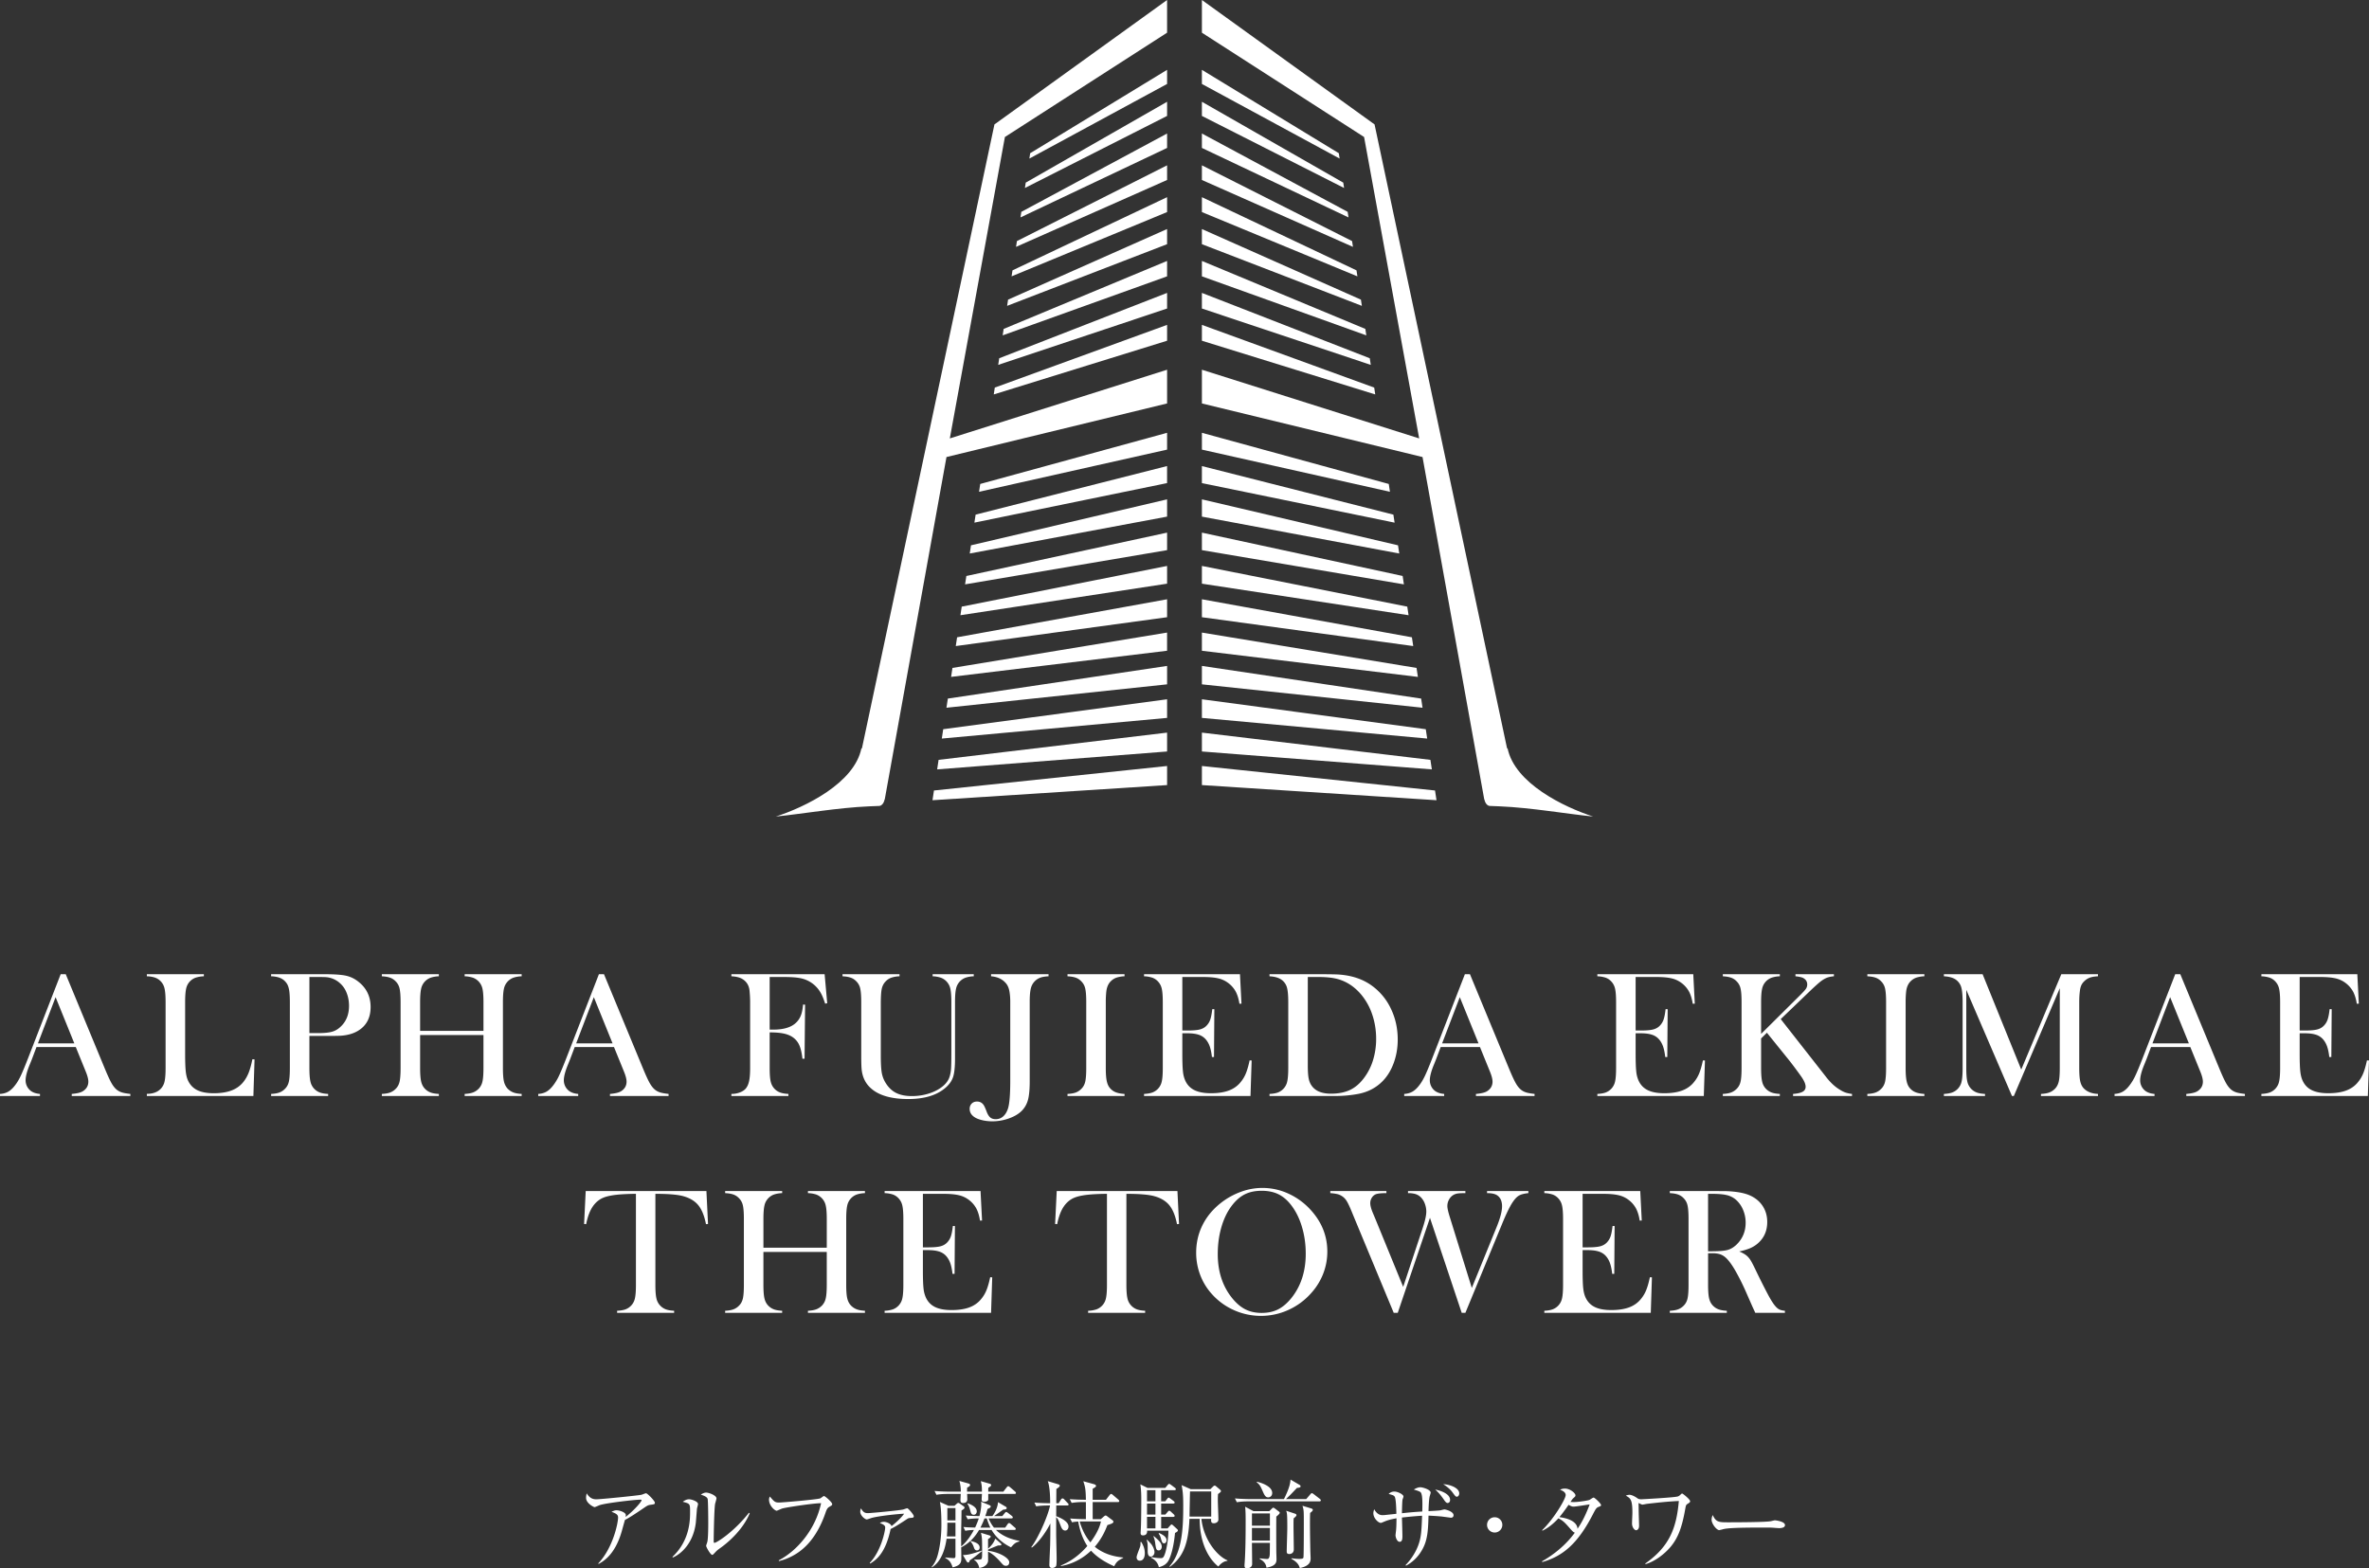 <svg xmlns="http://www.w3.org/2000/svg" width="225.843" height="149.542" viewBox="0 0 225.843 149.542"><rect x="0" y="0" width="225.843" height="149.542" fill="#333333" stroke="none"/><g data-name="レイヤー_1"><g fill="#fff" data-name="_レイヤー_1"><path d="M12.427 104.502H6.84v-.195c.504-.045.856-.13 1.054-.256.352-.22.528-.527.528-.918 0-.232-.08-.545-.238-.936l-.145-.357-.816-2.007H3.479l-.442 1.174-.213.527c-.255.624-.383 1.114-.383 1.472a1.262 1.262 0 00.52 1.028c.22.154.504.245.85.273v.195H0v-.195c.3-.018.564-.091.79-.221.228-.131.449-.34.665-.63.181-.232.358-.532.531-.897.173-.366.401-.915.685-1.646l3.113-8.021h.485l3.7 8.94c.278.674.499 1.157.663 1.445.165.29.343.508.536.656.137.101.292.18.468.233.176.054.44.101.791.14v.196zm-5.342-5.018L5.3 95.078l-1.684 4.406h3.47zM14 104.502v-.204c.572 0 1.015-.162 1.327-.485a1.44 1.44 0 00.361-.693c.065-.28.098-.71.098-1.289v-6.268c0-.601-.036-1.045-.106-1.332a1.406 1.406 0 00-.927-1.025 2.618 2.618 0 00-.753-.118v-.196h5.435v.196a2.865 2.865 0 00-.766.127 1.413 1.413 0 00-.527.323 1.422 1.422 0 00-.391.706c-.068.284-.102.724-.102 1.319v4.907c0 .755.02 1.316.06 1.684.039.37.116.67.229.902.198.409.493.708.884.897.392.19.91.286 1.557.286.675 0 1.244-.09 1.706-.268s.84-.455 1.135-.83c.199-.255.362-.544.49-.867s.244-.749.352-1.276l.204.017-.11 3.487H14zm15.496-5.724v3.053c0 .579.032 1.008.098 1.29a1.418 1.418 0 00.893 1.045c.201.077.466.123.795.14v.196h-5.435v-.195c.329-.018.594-.064.795-.14.201-.077.379-.195.532-.354.181-.181.303-.41.366-.689.062-.278.093-.709.093-1.293v-6.268c0-.488-.021-.863-.064-1.127s-.114-.478-.217-.643c-.147-.226-.334-.395-.561-.506s-.522-.177-.885-.2h-.06v-.195h5.13c.896 0 1.557.045 1.982.136s.814.272 1.165.544c.805.613 1.208 1.43 1.208 2.45 0 1.038-.408 1.797-1.225 2.28-.425.25-.941.4-1.548.45-.193.017-.658.026-1.395.026h-1.667zm0-.272h.833c.562 0 .994-.041 1.298-.123s.574-.235.812-.456c.556-.504.834-1.176.834-2.016 0-.465-.081-.891-.243-1.28a2.364 2.364 0 00-.693-.948 2.246 2.246 0 00-1.234-.51c-.13-.012-.428-.017-.893-.017h-.714v5.35zm10.555-.213h6.04v-2.73c0-.584-.033-1.016-.098-1.293a1.44 1.44 0 00-.902-1.046 2.77 2.77 0 00-.795-.136v-.196h5.435v.196a2.74 2.74 0 00-.787.136 1.425 1.425 0 00-.902 1.05c-.065.28-.097.71-.097 1.289v6.268c0 .579.032 1.007.097 1.285s.186.51.362.697c.159.159.339.277.54.353.201.077.464.123.787.14v.196h-5.435v-.195c.328-.018.594-.064.795-.14s.381-.195.54-.354a1.44 1.44 0 00.362-.689c.065-.278.097-.709.097-1.293v-3.138h-6.039v3.138c0 .579.033 1.008.098 1.29.065.28.186.51.361.692.154.159.33.277.532.353.201.077.466.123.795.14v.196h-5.435v-.195c.329-.018.594-.064.795-.14.202-.077.379-.195.532-.354.181-.181.303-.41.366-.689.062-.278.093-.709.093-1.293v-6.268c0-.584-.031-1.016-.093-1.293a1.377 1.377 0 00-.366-.69c-.153-.163-.332-.283-.536-.356s-.468-.12-.791-.136v-.196h5.435v.196a2.74 2.74 0 00-.786.136 1.426 1.426 0 00-.902 1.05c-.065.28-.098.71-.098 1.289v2.73zm23.688 6.209H58.15v-.195c.504-.045.856-.13 1.054-.256.352-.22.528-.527.528-.918 0-.232-.08-.545-.238-.936l-.145-.357-.817-2.007H54.79l-.443 1.174-.212.527c-.255.624-.383 1.114-.383 1.472a1.262 1.262 0 00.519 1.028c.221.154.505.245.85.273v.195h-3.81v-.195c.3-.018.564-.091.79-.221.228-.131.449-.34.664-.63a4.78 4.78 0 00.532-.897c.173-.366.401-.915.685-1.646l3.113-8.021h.485l3.7 8.94c.278.674.499 1.157.663 1.445.165.29.343.508.536.656.136.101.292.18.468.233.175.054.44.101.79.14v.196zm-5.342-5.018l-1.786-4.406-1.684 4.406h3.47zm14.978-1.046v3.393c0 .579.031 1.006.094 1.28.062.276.18.507.357.694.153.164.333.285.54.361.207.077.472.123.795.14v.196h-5.435v-.195c.272 0 .53-.044.774-.132s.434-.206.57-.353c.158-.176.272-.417.34-.723s.102-.729.102-1.268v-6.268c0-.363-.02-.74-.06-1.132-.056-.498-.3-.87-.731-1.114-.238-.13-.57-.207-.995-.23v-.195h8.888l.247 2.764-.195.043c-.142-.431-.272-.754-.392-.97a2.845 2.845 0 00-2.084-1.48c-.363-.063-.862-.093-1.497-.093h-1.318v5.018h.34c1.004 0 1.732-.224 2.186-.672.199-.193.349-.42.45-.685.103-.263.171-.608.205-1.033l.196.008-.051 5.155h-.204c-.063-.579-.17-1.025-.32-1.34a1.807 1.807 0 00-.684-.761c-.227-.142-.506-.245-.838-.31s-.758-.098-1.28-.098zm12.379-5.546v.196a2.795 2.795 0 00-.791.136 1.35 1.35 0 00-.536.357c-.187.193-.31.43-.37.714s-.089.771-.089 1.463v4.815c0 .782.03 1.348.09 1.697.059.348.18.67.36.965.273.448.609.773 1.009.974.4.201.903.302 1.51.302.589 0 1.152-.09 1.688-.268.536-.179.982-.427 1.34-.744.22-.199.384-.414.489-.647.104-.232.174-.527.208-.884.023-.233.034-.783.034-1.65v-4.755c0-.584-.033-1.016-.098-1.293a1.44 1.44 0 00-.901-1.046 2.743 2.743 0 00-.787-.136v-.196h3.921v.196a2.74 2.74 0 00-.787.136 1.426 1.426 0 00-.901 1.05c-.066.28-.098.71-.098 1.289v5.367c0 .794-.061 1.38-.183 1.756-.122.378-.364.722-.727 1.034-.828.715-2.01 1.072-3.547 1.072-1.605 0-2.788-.337-3.547-1.013-.494-.43-.788-.998-.885-1.701-.034-.25-.051-.7-.051-1.352v-5.163c0-.584-.031-1.016-.094-1.293a1.373 1.373 0 00-.365-.69c-.153-.163-.33-.283-.532-.356s-.466-.12-.795-.136v-.196h5.435zm14.206 0v.196c-.3.016-.542.053-.723.11a1.435 1.435 0 00-.948.987c-.083.289-.124.734-.124 1.335v7.596c0 .771-.057 1.362-.17 1.773-.114.412-.32.764-.621 1.06-.3.289-.706.523-1.216.701s-1.032.268-1.566.268c-.317 0-.626-.034-.927-.102s-.541-.159-.723-.272c-.334-.204-.501-.476-.501-.816 0-.205.065-.372.195-.502.13-.131.3-.196.51-.196.205 0 .378.068.52.204a.997.997 0 01.178.251 6.3 6.3 0 01.23.548c.096.244.21.419.34.524.13.105.3.157.51.157.272 0 .51-.088.71-.264s.357-.43.464-.765c.142-.46.213-1.341.213-2.646v-7.528c0-.357-.026-.68-.077-.97-.062-.368-.198-.657-.408-.866-.329-.346-.777-.542-1.344-.587v-.196h5.478zm7.244 0v.196a2.74 2.74 0 00-.787.136 1.426 1.426 0 00-.54.357c-.221.226-.357.541-.408.944a9.09 9.09 0 00-.051 1.038v6.268c0 .471.022.842.067 1.115s.12.49.222.655c.147.227.337.395.57.506.232.11.541.177.927.2v.195h-5.436v-.195c.33-.018.594-.064.796-.14.201-.077.378-.195.531-.354.182-.181.304-.41.366-.689.062-.278.093-.709.093-1.293v-6.268c0-.584-.03-1.016-.093-1.293a1.376 1.376 0 00-.366-.69c-.153-.163-.331-.283-.535-.356s-.468-.12-.792-.136v-.196h5.436zm11.005 0l.145 2.807-.196.008c-.074-.476-.196-.87-.366-1.182a2.537 2.537 0 00-.74-.825 2.482 2.482 0 00-.944-.421c-.363-.083-.845-.123-1.446-.123h-1.948v5.103h.51c.516 0 .905-.034 1.166-.102.26-.068.473-.19.638-.366.158-.165.276-.358.353-.583.076-.223.14-.554.191-.99l.196.008-.034 4.559h-.196c-.051-.436-.126-.788-.225-1.054s-.237-.494-.413-.68a1.502 1.502 0 00-.663-.401c-.272-.085-.618-.127-1.038-.127h-.485v1.947c0 .777.02 1.343.06 1.697a2.8 2.8 0 00.23.89c.192.408.486.707.88.896.394.19.914.286 1.56.286.68 0 1.251-.087 1.71-.26s.834-.44 1.123-.803c.204-.245.37-.522.498-.834.127-.312.245-.723.353-1.233l.195.008-.11 3.385h-10.148v-.195c.323-.018.585-.063.787-.136a1.428 1.428 0 00.902-1.051c.065-.28.097-.71.097-1.289v-6.268c0-.579-.032-1.009-.097-1.289a1.442 1.442 0 00-.362-.693 1.356 1.356 0 00-.532-.357 2.774 2.774 0 00-.795-.136v-.196h9.144zm2.817 11.415c.33-.018.593-.063.792-.136a1.435 1.435 0 00.897-1.05c.065-.282.098-.711.098-1.29v-6.268c0-.624-.039-1.08-.115-1.37a1.373 1.373 0 00-.447-.714c-.278-.233-.686-.363-1.225-.391v-.196h4.679c1.038 0 1.698.011 1.982.033 1.196.091 2.211.431 3.045 1.021a5.706 5.706 0 011.854 2.208c.443.91.663 1.9.663 2.973 0 .782-.126 1.52-.378 2.215s-.603 1.272-1.05 1.732c-.63.646-1.415 1.057-2.357 1.233-.703.13-1.42.195-2.152.195h-6.286v-.195zm3.65-11.151v8.454c0 .556.03.978.093 1.268.062.29.179.536.349.74.363.442.952.664 1.769.664.698 0 1.294-.116 1.79-.345.497-.23.94-.603 1.332-1.119a5.43 5.43 0 00.88-1.714 6.85 6.85 0 00.302-2.054c0-.805-.122-1.57-.366-2.296a5.855 5.855 0 00-1.046-1.906c-.63-.754-1.38-1.253-2.254-1.497-.476-.13-1.083-.195-1.82-.195h-1.03zm21.617 11.346h-5.588v-.195c.505-.045.856-.13 1.055-.256.351-.22.527-.527.527-.918 0-.232-.08-.545-.238-.936l-.145-.357-.816-2.007h-3.743l-.442 1.174-.213.527c-.255.624-.382 1.114-.382 1.472a1.262 1.262 0 00.518 1.028c.222.154.505.245.851.273v.195h-3.81v-.195c.3-.018.564-.091.79-.221.227-.131.448-.34.664-.63.181-.232.358-.532.532-.897.172-.366.4-.915.684-1.646l3.113-8.021h.485l3.7 8.94c.278.674.5 1.157.664 1.445.164.29.343.508.536.656.136.101.292.18.468.233.175.054.439.101.79.14v.196zm-5.341-5.018l-1.786-4.406-1.685 4.406h3.47zm20.472-6.592l.145 2.807-.196.008c-.074-.476-.195-.87-.366-1.182a2.537 2.537 0 00-.74-.825 2.482 2.482 0 00-.943-.421c-.364-.083-.846-.123-1.447-.123h-1.948v5.103h.51c.517 0 .905-.034 1.166-.102.26-.068.473-.19.638-.366.159-.165.276-.358.353-.583.077-.223.14-.554.191-.99l.196.008-.034 4.559h-.196c-.05-.436-.126-.788-.225-1.054s-.237-.494-.412-.68a1.502 1.502 0 00-.664-.401c-.272-.085-.618-.127-1.038-.127h-.485v1.947c0 .777.02 1.343.06 1.697a2.8 2.8 0 00.23.89c.192.408.486.707.88.896.394.19.914.286 1.56.286.681 0 1.251-.087 1.71-.26s.834-.44 1.123-.803c.204-.245.37-.522.498-.834.127-.312.245-.723.353-1.233l.195.008-.11 3.385H152.28v-.195c.324-.018.586-.063.787-.136a1.428 1.428 0 00.902-1.051c.065-.28.097-.71.097-1.289v-6.268c0-.579-.032-1.009-.097-1.289a1.442 1.442 0 00-.362-.693 1.356 1.356 0 00-.531-.357 2.774 2.774 0 00-.796-.136v-.196h9.144zm6.466 5.69l3.599-3.572c.357-.352.58-.591.668-.72a.724.724 0 00.131-.42c0-.278-.136-.488-.408-.63-.142-.067-.38-.119-.714-.152v-.196h3.666v.196c-.25.022-.458.063-.625.123s-.35.16-.55.302c-.22.159-.6.496-1.139 1.012l-2.756 2.645 3.921 5.002.485.62c.358.443.729.79 1.115 1.039.232.152.436.262.612.327s.397.115.663.149v.195h-5.622v-.195c.425-.034.732-.105.919-.213a.519.519 0 00.28-.476c0-.227-.116-.516-.348-.868-.114-.17-.327-.465-.638-.884-.312-.42-.576-.76-.791-1.021l-1.914-2.373-.553.544v2.815c0 .579.032 1.008.098 1.29a1.418 1.418 0 00.893 1.045c.201.077.466.123.795.14v.196h-5.435v-.195c.328-.018.594-.064.795-.14.201-.077.379-.195.532-.354.181-.181.303-.41.366-.689.062-.278.093-.709.093-1.293v-6.268c0-.584-.031-1.016-.093-1.293a1.377 1.377 0 00-.366-.69c-.153-.163-.332-.283-.536-.356s-.468-.12-.791-.136v-.196h5.435v.196a2.74 2.74 0 00-.786.136 1.426 1.426 0 00-.902 1.05c-.066.28-.098.71-.098 1.289v3.02zm15.565-5.69v.196a2.74 2.74 0 00-.787.136 1.426 1.426 0 00-.54.357c-.221.226-.357.541-.408.944a9.09 9.09 0 00-.051 1.038v6.268c0 .471.022.842.067 1.115s.12.49.222.655c.147.227.337.395.57.506.232.11.541.177.927.2v.195h-5.436v-.195c.33-.018.594-.064.796-.14.201-.077.378-.195.531-.354.182-.181.304-.41.366-.689.062-.278.094-.709.094-1.293v-6.268c0-.584-.032-1.016-.094-1.293a1.377 1.377 0 00-.366-.69c-.153-.163-.331-.283-.535-.356s-.468-.12-.792-.136v-.196h5.436zm16.551.196c-.323.016-.583.06-.778.131a1.472 1.472 0 00-.54.353 1.2 1.2 0 00-.281.396 1.876 1.876 0 00-.128.549c-.04.294-.06.643-.06 1.046v6.268c0 .584.035 1.018.103 1.302s.19.51.365.68c.312.301.752.466 1.32.494v.195h-5.436v-.195c.328-.018.594-.064.795-.14s.381-.195.54-.354c.176-.181.296-.412.362-.693.065-.28.097-.71.097-1.289v-7.604l-4.38 10.275h-.179l-4.355-10.122v7.451c0 .584.032 1.015.098 1.293a1.438 1.438 0 00.902 1.047c.2.073.463.118.786.136v.195h-3.921v-.195c.323-.018.585-.063.787-.136a1.428 1.428 0 00.902-1.05c.065-.282.097-.711.097-1.29v-6.268c0-.261-.008-.508-.025-.74-.029-.42-.094-.726-.196-.919a1.362 1.362 0 00-.583-.591c-.246-.128-.574-.203-.982-.225v-.196h3.692l3.683 9.092 3.819-9.092h3.496v.196zm14.006 11.414h-5.588v-.195c.504-.045.856-.13 1.054-.256.352-.22.528-.527.528-.918 0-.232-.08-.545-.238-.936l-.145-.357-.816-2.007h-3.743l-.442 1.174-.213.527c-.255.624-.383 1.114-.383 1.472a1.262 1.262 0 00.52 1.028c.22.154.504.245.85.273v.195h-3.811v-.195c.3-.018.564-.091.79-.221.228-.131.449-.34.664-.63a4.78 4.78 0 00.532-.897c.173-.366.401-.915.685-1.646l3.113-8.021h.485l3.7 8.94c.278.674.499 1.157.663 1.445.165.29.343.508.536.656.137.101.292.18.468.233.176.054.44.101.791.14v.196zm-5.342-5.018l-1.786-4.406-1.684 4.406h3.47zm16.058-6.592l.145 2.807-.195.008c-.074-.476-.196-.87-.366-1.182a2.537 2.537 0 00-.74-.825 2.482 2.482 0 00-.944-.421c-.363-.083-.845-.123-1.446-.123h-1.948v5.103h.51c.516 0 .905-.034 1.166-.102.26-.068.473-.19.637-.366.16-.165.277-.358.354-.583.076-.223.14-.554.19-.99l.196.008-.034 4.559h-.195c-.051-.436-.126-.788-.226-1.054s-.237-.494-.412-.68a1.502 1.502 0 00-.664-.401c-.272-.085-.618-.127-1.037-.127h-.485v1.947c0 .777.02 1.343.06 1.697.039.355.116.651.229.89.192.408.486.707.88.896.394.19.915.286 1.561.286.68 0 1.25-.087 1.71-.26s.834-.44 1.123-.803c.204-.245.37-.522.497-.834.128-.312.245-.723.353-1.233l.196.008-.11 3.385h-10.148v-.195c.323-.018.585-.063.786-.136a1.428 1.428 0 00.902-1.051c.065-.28.098-.71.098-1.289v-6.268c0-.579-.033-1.009-.098-1.289a1.442 1.442 0 00-.362-.693 1.356 1.356 0 00-.53-.357 2.774 2.774 0 00-.796-.136v-.196h9.143zM60.625 113.831c-.357 0-.74.012-1.148.034-.873.046-1.524.157-1.952.332-.428.175-.781.48-1.06.91-.254.397-.45.936-.586 1.616l-.196-.017.154-3.138h11.508l.153 3.138-.195.017c-.154-.788-.393-1.385-.72-1.79-.325-.405-.8-.696-1.424-.872-.527-.153-1.42-.23-2.68-.23v8.676c0 .578.033 1.008.098 1.289a1.438 1.438 0 00.902 1.05c.201.074.464.12.787.136v.196h-5.435v-.196c.328-.017.594-.062.795-.135a1.426 1.426 0 00.901-1.047c.066-.278.098-.709.098-1.293v-8.676zm12.153 5.139h6.04v-2.731c0-.584-.033-1.016-.099-1.293a1.44 1.44 0 00-.901-1.047 2.77 2.77 0 00-.795-.135v-.196h5.435v.196a2.74 2.74 0 00-.787.135 1.425 1.425 0 00-.902 1.051c-.065.28-.097.71-.097 1.289v6.268c0 .578.032 1.007.097 1.285s.186.51.362.697c.159.159.339.277.54.353.201.077.464.123.787.14v.196h-5.435v-.196c.328-.017.594-.063.795-.14s.381-.194.54-.353a1.44 1.44 0 00.361-.689c.066-.278.098-.709.098-1.293v-3.138h-6.039v3.138c0 .578.033 1.008.098 1.289.065.28.185.512.361.693.154.159.33.277.532.353.201.077.466.123.795.14v.196H69.13v-.196c.329-.017.594-.063.795-.14a1.43 1.43 0 00.532-.353c.181-.181.303-.41.366-.689.062-.278.093-.709.093-1.293v-6.268c0-.584-.031-1.016-.093-1.293a1.376 1.376 0 00-.366-.69c-.153-.164-.332-.283-.536-.357s-.468-.119-.791-.135v-.196h5.435v.196a2.74 2.74 0 00-.786.135 1.426 1.426 0 00-.902 1.051c-.065.28-.098.71-.098 1.289v2.73zm20.699-5.402l.145 2.807-.196.008c-.074-.477-.195-.87-.366-1.182a2.537 2.537 0 00-.74-.826 2.482 2.482 0 00-.944-.42c-.363-.083-.845-.124-1.446-.124h-1.948v5.104h.51c.517 0 .905-.035 1.166-.102.26-.068.473-.19.638-.366.159-.165.276-.358.353-.583.077-.224.14-.554.191-.99l.196.008-.034 4.559h-.196c-.05-.436-.126-.788-.225-1.055s-.237-.493-.413-.68a1.502 1.502 0 00-.663-.4c-.272-.085-.618-.127-1.038-.127h-.485v1.947c0 .777.02 1.343.06 1.697a2.8 2.8 0 00.23.89c.192.407.486.707.88.896.394.19.914.285 1.56.285.681 0 1.251-.086 1.71-.259s.834-.441 1.123-.803c.204-.245.37-.522.498-.835.127-.311.245-.722.353-1.232l.195.008-.11 3.385H84.333v-.196a2.78 2.78 0 00.787-.135 1.428 1.428 0 00.902-1.051c.065-.281.097-.71.097-1.289v-6.268c0-.58-.032-1.009-.097-1.289a1.442 1.442 0 00-.362-.693 1.356 1.356 0 00-.531-.358 2.774 2.774 0 00-.796-.135v-.196h9.144zm12.052.263c-.358 0-.74.012-1.149.034-.873.046-1.524.157-1.952.332-.428.175-.781.48-1.059.91-.255.397-.45.936-.587 1.616l-.196-.017.154-3.138h11.508l.153 3.138-.195.017c-.153-.788-.393-1.385-.72-1.79-.325-.405-.8-.696-1.424-.872-.527-.153-1.42-.23-2.68-.23v8.676c0 .578.034 1.008.099 1.289a1.438 1.438 0 00.901 1.05c.202.074.464.12.787.136v.196h-5.435v-.196a2.81 2.81 0 00.795-.135 1.426 1.426 0 00.902-1.047c.065-.278.098-.709.098-1.293v-8.676zm8.504 5.619c0-.954.204-1.838.613-2.652.408-.814 1.003-1.525 1.786-2.132a6.911 6.911 0 011.888-1.035 5.904 5.904 0 014.576.213 6.5 6.5 0 012.144 1.622c.998 1.135 1.497 2.426 1.497 3.873 0 .727-.13 1.427-.391 2.102a5.97 5.97 0 01-1.14 1.847 6.413 6.413 0 01-2.173 1.61 6.28 6.28 0 01-2.625.57 6.248 6.248 0 01-2.585-.554 6.167 6.167 0 01-2.127-1.566c-.47-.528-.832-1.127-1.084-1.8s-.379-1.372-.379-2.099zm2.059.127c0 1.646.447 3.034 1.343 4.162.403.506.83.873 1.28 1.103.452.23.972.345 1.562.345.595 0 1.118-.114 1.569-.34.45-.228.88-.597 1.289-1.108.896-1.134 1.344-2.533 1.344-4.196 0-.913-.124-1.778-.37-2.592-.247-.814-.595-1.505-1.042-2.072-.363-.466-.768-.805-1.213-1.018-.445-.213-.97-.32-1.577-.32-.602 0-1.122.106-1.561.316-.44.21-.847.55-1.22 1.022-.449.561-.795 1.251-1.039 2.068s-.365 1.694-.365 2.63zm10.728-6.009h5.35v.196c-.498 0-.839.036-1.02.11a.843.843 0 00-.374.331.955.955 0 00-.145.52c0 .237.09.567.272.986l.221.528 2.646 6.464 1.846-5.572c.238-.714.357-1.247.357-1.598 0-.261-.047-.515-.14-.762a1.675 1.675 0 00-.37-.6 1.278 1.278 0 00-.507-.315 2.38 2.38 0 00-.727-.092v-.196h5.47v.196c-.335 0-.577.01-.728.033-.15.023-.29.07-.42.144-.171.103-.309.25-.413.439-.105.19-.158.396-.158.616 0 .205.08.56.238 1.064l2.093 6.745 2.34-5.741c.362-.88.544-1.56.544-2.042 0-.504-.168-.862-.502-1.072-.205-.124-.514-.186-.928-.186v-.196h3.939v.196c-.38.039-.668.111-.864.216-.195.105-.39.297-.582.574-.284.397-.638 1.114-1.063 2.152l-3.496 8.472h-.35l-3.027-9.059-3.071 9.06h-.383l-3.802-9.153-.255-.621c-.176-.42-.323-.723-.442-.91a1.411 1.411 0 00-.434-.443 1.416 1.416 0 00-.443-.196 4.318 4.318 0 00-.671-.092v-.196zm29.549 0l.144 2.807-.195.008c-.074-.477-.196-.87-.366-1.182a2.537 2.537 0 00-.74-.826 2.482 2.482 0 00-.944-.42c-.363-.083-.845-.124-1.446-.124h-1.948v5.104h.51c.516 0 .905-.035 1.166-.102.26-.068.473-.19.638-.366.158-.165.276-.358.353-.583.076-.224.14-.554.19-.99l.196.008-.034 4.559h-.195c-.051-.436-.126-.788-.226-1.055s-.236-.493-.412-.68a1.502 1.502 0 00-.664-.4c-.272-.085-.618-.127-1.037-.127h-.485v1.947c0 .777.02 1.343.06 1.697.039.355.116.651.23.89.192.407.485.707.88.896.393.19.914.285 1.56.285.68 0 1.25-.086 1.71-.259s.834-.441 1.123-.803c.204-.245.37-.522.497-.835.128-.311.246-.722.353-1.232l.196.008-.11 3.385h-10.148v-.196c.323-.017.585-.062.787-.135a1.428 1.428 0 00.901-1.051c.065-.281.098-.71.098-1.289v-6.268c0-.58-.033-1.009-.098-1.289a1.442 1.442 0 00-.361-.693 1.356 1.356 0 00-.532-.358 2.774 2.774 0 00-.795-.135v-.196h9.144zm6.467 5.928v3.011c0 .578.032 1.008.098 1.289.065.28.185.512.361.693.153.159.33.277.532.353.201.077.466.123.795.14v.196h-5.435v-.196c.328-.017.594-.063.795-.14.201-.076.379-.194.532-.353.181-.181.303-.41.365-.689.063-.278.094-.709.094-1.293v-6.268c0-.584-.031-1.016-.094-1.293a1.377 1.377 0 00-.365-.69c-.153-.164-.332-.283-.536-.357s-.468-.119-.791-.135v-.196h4.1c.686 0 1.137.003 1.352.008.879.04 1.568.159 2.067.358.561.226.997.565 1.306 1.016.308.45.463.974.463 1.569 0 .885-.334 1.594-1.004 2.126a2.85 2.85 0 01-.676.392 5.998 5.998 0 01-.99.289c.34.142.592.29.756.442.13.12.25.268.357.447.108.179.27.495.485.948a67.967 67.967 0 001.144 2.275c.258.48.475.827.651 1.043.142.175.28.298.413.366s.316.113.549.135v.196h-2.824l-.273-.595-.595-1.353a21.727 21.727 0 00-1.08-2.152c-.363-.618-.695-1.04-.996-1.267a1.47 1.47 0 00-.493-.242 2.46 2.46 0 00-.647-.073h-.416zm0-.187h.323c.703 0 1.206-.04 1.51-.119s.588-.244.855-.493c.595-.567.893-1.27.893-2.11a3.11 3.11 0 00-.26-1.263 2.609 2.609 0 00-.718-.974 2.077 2.077 0 00-.851-.404c-.33-.077-.797-.115-1.403-.115h-.35v5.478zM61.993 143.484c-.237.037-.319.101-.657.329-.573.391-1.311.892-1.757 1.11-.055.174-.274.975-.319 1.13-.638 2.196-1.74 2.815-2.195 3.07l-.027-.055c1.402-1.484 1.885-3.843 1.885-4.372 0-.264-.155-.374-.629-.547.228-.1.319-.145.465-.145.337 0 .902.209.902.455 0 .055-.01.137-.019.183.911-.72 1.521-1.476 1.521-1.595 0-.027-.008-.055-.126-.055-.474 0-3.226.31-3.863.52-.082.027-.42.191-.492.191-.09 0-.81-.373-.81-.874a1.4 1.4 0 01.063-.437c.337.564.728.564.938.564.4 0 3.853-.346 4.263-.428.073-.01.383-.146.446-.146.147 0 .848.738.848.893 0 .155-.036.155-.437.21zm4.452.365c-.019.21-.091 1.148-.11 1.34-.236 1.957-1.412 2.996-2.186 3.315l-.045-.055c1.684-1.585 1.684-3.553 1.684-4.318 0-.756-.008-.756-.7-.938.145-.1.346-.237.6-.237.237 0 .857.2.857.456 0 .072-.091.373-.1.437zm2.214 3.762c-.31.22-.337.255-.575.51-.045.046-.127.137-.181.137-.174 0-.583-.747-.583-.865 0-.064.11-.337.118-.402.082-.382.082-1.566.082-1.812 0-.337-.01-2.023-.055-2.241-.036-.164-.219-.283-.656-.428.118-.073.3-.192.51-.192.273 0 .984.274.984.547 0 .082-.11.447-.128.52-.09.464-.136 3.014-.136 3.57 0 .036 0 .155.064.155.219 0 1.867-1.047 3.298-2.87l.072.055c-.62 1.494-1.93 2.687-2.814 3.316zm10.374-3.917c-.164.1-.238.264-.347.583-.528 1.522-1.375 2.97-2.732 3.844-.766.492-1.413.656-1.695.729l-.018-.073c1.658-.856 3.48-2.842 4.036-5.447-.62-.01-3.243.373-3.717.51-.082.027-.492.21-.51.21-.174 0-.738-.465-.738-1.067 0-.118.045-.218.082-.29.41.482.482.573.884.573.255 0 3.652-.283 3.926-.4.063-.028.29-.22.345-.22.11 0 .784.592.784.766 0 .109-.01.109-.3.282zm7.696 1.047c-.146.019-.164.037-.383.183-.655.428-1.038.674-1.44.865-.49 2.332-1.374 2.942-1.949 3.298l-.044-.064c1.101-1.138 1.475-3.088 1.475-3.352 0-.146-.018-.265-.51-.455a.733.733 0 01.392-.11c.245 0 .674.182.719.41.174-.137.847-.674 1.203-1.184-.566.018-2.323.2-3.06.392-.083.017-.43.154-.503.154-.145 0-.619-.346-.619-.737 0-.164.036-.238.073-.32.21.402.41.456.647.456.3 0 2.988-.255 3.37-.346.064-.018.338-.118.393-.118.09 0 .619.601.619.755 0 .137-.046.146-.383.173zm9.651 2.797c-.29-.145-1.238-.619-1.848-1.658h-1.194c-.637 1.102-1.43 1.521-1.704 1.658 0 .183.019.975.01 1.139-.01.483-.32.637-.82.774-.164-.446-.265-.656-.711-.901l.01-.046c.136.018.737.063.774.063.082 0 .191 0 .191-.2v-1.648h-.847c-.128.937-.501 2.204-1.412 2.732l-.019-.036c.32-.355.53-.838.665-1.458.12-.537.273-1.402.273-2.56 0-.61-.017-1.603-.145-2.186l.82.364h.573l.21-.19c.064-.055.1-.082.146-.082.055 0 .09.017.164.072l.337.237c.073.045.1.1.1.155 0 .064-.091.136-.291.264.01.346-.037 2.05-.037 2.332 0 .173.01.929.01 1.093.327-.273.782-.765 1.211-1.576-.5.018-.683.055-.82.082l-.182-.364c.219.018.528.046 1.12.054.164-.364.255-.583.347-.874-.073 0-.602 0-1.057.082l-.182-.355c.52.036.756.046 1.302.055.119-.456.173-.857.173-1.103 0-.1 0-.173-.018-.273l.784.328c.09.036.137.063.137.136 0 .119-.202.192-.301.228-.055.174-.092.337-.219.684h.674c.32-.41.528-.948.538-1.33l.756.446a.125.125 0 01.072.118c0 .1-.072.128-.346.155-.128.1-.738.52-.856.61h.783l.229-.282c.063-.073.1-.109.145-.109.045 0 .1.036.173.09l.364.283c.055.046.091.1.091.146 0 .073-.082.091-.137.091H94.24c.21.483.41.747.52.884h1.065l.227-.328c.055-.082.1-.11.147-.11.045 0 .1.028.154.083l.392.337c.054.045.091.09.091.145 0 .064-.082.09-.136.09h-1.75c.775.758 1.84.967 2.223 1.04v.063c-.355.082-.483.2-.793.556zm.337-5.092h-2.505v.529c0 .145-.209.218-.382.218-.083 0-.247-.01-.247-.21 0-.082.028-.455.028-.537H92.2c0 .082.017.464.017.51 0 .219-.127.356-.41.356-.245 0-.245-.2-.245-.274 0-.063.018-.346.027-.592H90.35c-.09 0-.656 0-1.075.082l-.182-.364c.61.055 1.248.064 1.403.064h1.102c0-.501-.09-.866-.137-1.021l.874.246c.082.027.147.064.147.137 0 .082-.055.137-.282.255-.01.264-.01.292-.01.383h1.42c0-.484-.027-.665-.109-1.002l.848.246c.082.027.137.063.137.118 0 .09-.082.164-.265.264-.009.064-.009.292-.009.374h1.44l.31-.402c.063-.082.109-.118.155-.118.045 0 .109.046.191.11l.455.391c.046.037.09.092.09.146 0 .073-.071.091-.136.091zm-5.629 2.742h-.774c0 .109.009.71-.046 1.312h.82v-1.312zm0-1.394h-.774v1.176h.774v-1.176zm1.357 4.992c-.028.146-.073.2-.146.2-.054 0-.11-.045-.154-.118l-.347-.592c.429-.018.72-.054 1.804-.428l.009.046c-.529.437-.81.646-1.166.892zm.383-4.354c-.228 0-.274-.182-.329-.4-.063-.238-.127-.438-.272-.647l.027-.046c.373.137.866.364.866.783 0 .055-.046.31-.292.31zm.3 3.398c-.182 0-.237-.146-.3-.328a1.413 1.413 0 00-.31-.528l.009-.046c.32.082.866.218.866.629 0 .1-.046.273-.265.273zm2.779 1.467c-.21 0-.246-.046-.583-.429-.474-.528-.838-.783-1.13-.92 0 .529.01.857 0 .92-.028.192-.21.547-.838.638-.1-.501-.346-.665-.483-.766l.01-.036c.072 0 .418.01.483 0 .263-.017.263-.045.263-.774 0-1.157 0-1.284-.11-1.777l.775.238c.11.036.156.072.156.118 0 .082-.128.164-.256.246v.92c.338-.328.528-.547.692-.966l.492.429c.064.054.091.1.091.145s-.055.073-.164.073h-.145a21.79 21.79 0 00-.956.392l-.01-.01v.128c1.12.137 2.022.711 2.022 1.093 0 .027 0 .338-.31.338zm-1.831-4.519h-.22c-.172.464-.363.83-.39.884h.947a5.6 5.6 0 01-.337-.884zm7.651-1.23h-1.03l-.008 1.02c.3.11 1.175.465 1.175.985 0 .154-.082.382-.32.382-.227 0-.337-.21-.436-.474-.183-.482-.229-.6-.42-.802v1.595c0 .373.046 2.022.046 2.36 0 .154 0 .618-.055.71-.063.109-.227.182-.373.182-.255 0-.265-.2-.265-.282 0-.301.065-1.64.074-1.905.018-.901.018-1.047.018-2.058-.465.938-1.22 1.904-1.767 2.304l-.046-.054c.601-.775 1.557-2.852 1.786-3.963h-.246c-.082 0-.648 0-1.075.082l-.173-.364c.555.054 1.147.064 1.503.064 0-.338 0-1.513-.228-2.104l.965.29c.082.028.183.055.183.147 0 .1-.21.236-.329.31 0 .2-.008.901-.008 1.357h.227l.219-.347c.036-.063.09-.109.145-.109s.11.027.165.09l.328.348c.054.054.09.09.09.136 0 .091-.082.1-.145.1zm4.491 5.794c-.437-.192-1.467-.674-2.205-1.485-1.166 1.102-2.322 1.367-2.869 1.466l-.009-.053c.519-.22 1.493-.665 2.524-1.859-.32-.473-.684-1.258-.867-2.332-.337.018-.455.045-.591.072l-.183-.364c.547.046 1.111.064 1.504.064v-1.63h-.283a6.41 6.41 0 00-1.075.082l-.182-.356a21.15 21.15 0 001.54.055c-.019-1.057-.073-1.23-.246-1.768l1.02.283c.081.027.19.064.19.164 0 .073-.027.1-.318.273v1.048h1.266l.347-.446c.063-.074.1-.11.145-.11.046 0 .082.028.164.091l.52.446c.054.046.09.091.09.146 0 .082-.073.092-.136.092h-2.396v1.63h.775l.29-.255c.093-.073.12-.091.165-.091.046 0 .073.009.145.063l.511.383c.072.055.09.11.09.155 0 .136-.281.218-.573.31-.146.373-.464 1.211-1.202 2.067 1.02.838 2.213.975 2.706 1.02v.037c-.484.265-.62.337-.857.802zm-3.289-4.273c.292 1.048.775 1.704 1.02 1.995.775-1.038.94-1.703 1.011-1.995h-2.03zm5.728 3.744c-.192 0-.301-.136-.301-.336 0-.173.31-.893.347-1.048.036-.155.027-.283.017-.392l.082-.009c.155.255.337.6.337 1.084 0 .246-.072.701-.482.701zm3.361-2.65c-.128 1.421-.41 2.186-.556 2.514-.21.456-.537.637-.983.756-.12-.565-.556-.81-.747-.902l.017-.063c.511.1.857.1.884.1.183 0 .255-.018.356-.237.263-.593.4-1.776.4-2.378h-2.031c.01.146-.009.446-.392.446-.182 0-.227-.09-.227-.246 0-.054.018-.273.018-.318.036-.574.045-2.16.045-2.788 0-.318 0-.975-.09-1.512l.682.337h1.695l.218-.264c.064-.073.11-.119.155-.119.055 0 .1.046.183.1l.354.265c.065.045.101.109.101.146 0 .063-.082.09-.145.09h-1.258v1.057h.392l.173-.218c.072-.091.1-.127.146-.127s.1.045.182.1l.291.218c.046.036.1.082.1.146 0 .082-.081.1-.146.1h-1.138v1.048h.401l.219-.256c.063-.072.1-.108.145-.108.055 0 .091.026.164.09l.274.256a.216.216 0 01.082.145c0 .055-.055.092-.137.092h-1.148v1.101h.61l.237-.263c.055-.065.1-.11.146-.11.046 0 .1.036.182.119l.356.328c.036.036.063.072.063.118 0 .11-.21.21-.273.237zm-2.305 2.259c-.3 0-.3-.383-.3-.574 0-.565 0-.756-.1-1.002l.055-.028c.063.074.391.402.436.484.219.337.255.573.255.7 0 .265-.2.42-.346.42zm.438-6.331h-.802v1.056h.802v-1.056zm0 1.275h-.802v1.048h.802v-1.048zm0 1.267h-.802v1.101h.802v-1.101zm.318 3.197c-.236 0-.264-.155-.337-.675a2.511 2.511 0 00-.173-.665l.037-.027c.483.42.755.665.755 1.02 0 .156-.09.347-.282.347zm.51-.675c-.182 0-.218-.145-.318-.51a1.155 1.155 0 00-.21-.418l.055-.055c.428.2.701.391.701.692 0 .146-.082.291-.227.291zm6.031 1.677c-.437.027-.756.41-.865.537-1.02-.829-1.776-2.395-1.776-4.546h-.975c-.092 2.241-.538 3.617-1.868 4.573l-.045-.036c1.275-1.384 1.32-3.926 1.32-5.82 0-1.13-.063-1.43-.154-1.932l.865.382h1.876l.265-.255c.054-.054.1-.082.145-.082.046 0 .082.019.156.082l.364.31c.054.046.082.092.082.146 0 .064-.173.19-.282.264a8.55 8.55 0 00-.019.574c0 .291.055 1.567.055 1.849 0 .283-.283.364-.428.364-.292 0-.273-.2-.265-.419h-.928c.209 1.987 1.52 3.563 2.486 3.954l-.009.055zm-1.54-6.623h-2.022c-.01.347-.045 2.022-.045 2.396h2.067v-2.396zm10.314.947h-6.796c-.228 0-.665.01-1.075.082l-.183-.364c.629.055 1.275.064 1.403.064h3.27c.574-1.14.601-1.585.629-1.858l.856.501c.046.027.1.072.1.146 0 .063-.054.127-.346.145-.564.602-.62.656-1.047 1.066h1.93l.392-.456c.055-.063.101-.109.147-.109.027 0 .072.019.173.09l.592.457c.045.036.09.09.09.137 0 .082-.082.1-.135.1zm-4.109 1.45c-.01.528-.01 2.467 0 3.36 0 .11.018.565.018.666 0 .29 0 .682-.956.847-.037-.21-.092-.538-.648-.838v-.055c.137.019.547.063.73.063.157 0 .236-.2.236-.6 0-.147.01-.812.01-.939h-1.713c0 .31.019 1.695.019 1.977 0 .082 0 .183-.083.282a.546.546 0 01-.4.173c-.183 0-.247-.09-.247-.255 0-.017 0-.09.01-.191.09-1.194.1-2.779.1-4.172 0-.783-.028-1.057-.046-1.257l.792.419h1.513l.218-.219c.073-.073.12-.11.155-.11s.1.037.164.083l.356.273c.027.018.1.073.1.137 0 .082-.2.255-.328.355zm-.61-.301h-1.713v1.166h1.713v-1.166zm0 1.384h-1.713v1.203h1.713v-1.203zm-.164-2.915c-.174 0-.301-.082-.474-.473-.273-.62-.31-.711-.62-.966l.019-.055c.555.137 1.457.474 1.457 1.075 0 .291-.21.42-.382.42zm2.431 1.995c-.017.228-.017.283-.017.765 0 .346.027 1.886.027 2.204 0 .438-.401.438-.437.438-.238 0-.238-.164-.238-.228 0-.364.055-1.931.055-2.259 0-1.34-.027-1.43-.11-1.64l.857.283c.082.027.128.082.128.137 0 .072-.092.164-.265.3zm1.568-.51c-.037.875 0 2.57.017 3.516 0 .127.028.683.028.792 0 .246 0 .739-1.03.948-.072-.245-.191-.546-.801-.883l.01-.055c.345.055.619.064.71.064.319 0 .4-.036.428-.128.036-.127.036-3.025.036-3.243 0-1.211 0-1.285-.128-1.695l.84.256c.054.018.145.055.145.137 0 .1-.146.209-.255.29zm13.405.455l-.884-.118a30.295 30.295 0 00-1.238-.082c-.037 1.503-.1 2.46-.684 3.388a3.751 3.751 0 01-1.458 1.385l-.044-.055c.9-.928 1.21-1.867 1.292-2.131.202-.674.229-1.157.284-2.578-.675.045-1.103.082-1.923.173.01.274.046 1.576.046 1.767 0 .292-.028.547-.264.547-.246 0-.393-.42-.393-.628 0-.046.038-.347.046-.41.046-.374.046-1.139.046-1.203-.692.127-.875.2-1.212.337-.21.091-.237.1-.29.1-.22 0-.703-.437-.703-.92 0-.137.037-.236.082-.383.11.21.356.566.775.566.063 0 .155 0 .319-.019s.874-.09 1.02-.11c-.01-.318-.028-1.475-.173-1.648-.091-.109-.137-.128-.565-.246a.744.744 0 01.546-.227c.328 0 .866.282.866.464 0 .054-.054.21-.082.273-.046.118-.064 1.248-.064 1.33a33.8 33.8 0 011.94-.164c0-.145.01-.346.01-.655 0-.328 0-1.02-.174-1.185-.1-.1-.473-.2-.646-.255.273-.164.473-.218.619-.218.237 0 .993.227.993.518 0 .037-.082.3-.09.328-.083.301-.11 1.094-.119 1.431.382-.019 1.065-.055 1.147-.082.037-.009.329-.082.365-.082.128 0 .875.2.875.547 0 .181-.11.245-.265.245zm-.29-1.402c-.147 0-.247-.146-.42-.402-.164-.227-.383-.537-.774-.883.181.036 1.42.291 1.42.993 0 .255-.19.292-.227.292zm.882-.602c-.127 0-.154-.045-.437-.428-.109-.155-.391-.465-.875-.765.665.027 1.53.364 1.53.875 0 .191-.118.318-.218.318zm3.596 3.416a.73.73 0 01-.729-.729c0-.41.328-.728.729-.728.391 0 .728.31.728.728a.73.73 0 01-.728.729zm9.903-2.441c-.183.073-.246.128-.547.72-1.402 2.723-2.814 3.971-4.818 4.536l-.028-.064c1.221-.701 2.314-1.612 3.134-2.741-.092-.01-.191-.092-.355-.274-.63-.72-.72-.82-1.212-1.093-.492.538-.993.93-1.522 1.184l-.027-.055c1.148-1.11 2.241-2.988 2.241-3.342 0-.301-.355-.438-.537-.511a.981.981 0 01.455-.11c.52 0 1.012.447 1.012.638 0 .1-.019.12-.229.301-.072.073-.181.246-.246.337.065 0 .155.01.328.01.447 0 1.368-.147 1.494-.21.064-.036.32-.219.383-.219.11 0 .71.583.71.71 0 .092-.036.1-.236.183zm-2.387-.028c-.073 0-.173 0-.473-.173-.474.702-.83 1.121-.875 1.175.51.065 1.676.292 1.731 1.112.236-.355.674-1.02 1.156-2.323-.245.028-1.329.21-1.539.21zm10.888-.272c-.173.108-.173.154-.246.546-.319 1.795-.701 2.723-1.366 3.535-.583.701-1.503 1.411-2.406 1.676l-.036-.055c2.286-1.604 2.979-3.343 3.207-5.967-1.02.046-2.032.155-3.052.274-.064.008-.364.073-.428.073s-.31-.137-.365-.155c.01.109.01.19.019.92 0 .054.036 1.147.036 1.239 0 .382-.219.436-.282.436-.164 0-.392-.29-.392-.637 0-.164.036-.883.036-1.03 0-1.265-.181-1.375-.627-1.63a.905.905 0 01.345-.082c.082 0 .337.028.783.346.082.064.22.082.365.082.01 0 3.16-.164 3.47-.273.12-.045.183-.1.292-.21.055-.054.082-.064.119-.064.063 0 .755.556.755.73 0 .1-.063.136-.227.246zm8.705 2.322c-.082 0-.3-.018-.318-.018-.329-.027-.42-.037-1.03-.037-2.778 0-3.598.055-4.008.164a4.796 4.796 0 01-.346.082c-.237 0-.729-.583-.729-1.002 0-.054.01-.227.11-.437.31.692.591.692 1.539.692.629 0 3.589-.008 4.009-.109.054-.009.318-.082.373-.082s.965.1.965.456c0 .282-.456.291-.565.291zm-78.93-81.165l20.59-2.492v-1.734l-20.46 3.371-.13.855zm2.22-14.708l18.37-3.77v-1.625L93.008 49.07l-.116.764zM91.56 58.66l19.702-3.007v-1.691l-19.578 3.88-.124.818zm.888-5.883l18.814-3.518v-1.647l-18.696 4.383-.118.782zm-.444 2.942l19.258-3.264v-1.669L92.125 54.92l-.121.8zm-.888 5.882l20.146-2.75V57.14l-20.02 3.626-.126.836zM89.341 73.36l21.921-1.706v-1.799l-21.784 2.597-.137.909zm.887-5.878l21.034-2.231v-1.756L90.36 66.609l-.132.873zM88.897 76.3l22.365-1.443v-1.82l-22.225 2.336-.14.926zm.888-5.879l21.477-1.97v-1.776L89.919 69.53l-.134.89zm7.925-52.498l13.552-6.87v-1.35l-13.476 7.71-.077.51zm-.848 5.616l14.4-6.378v-1.398l-14.317 7.224-.083.552zm-.425 2.811l14.825-6.13v-1.421l-14.738 6.978-.087.572zm.849-5.62l13.976-6.625V12.73L97.366 20.2l-.08.53zm.924-6.121l-.078.51 13.13-7.114V6.659l-13.052 7.95zm-2.197 14.553l15.249-5.88v-1.444l-15.16 6.732-.09.592zm-1.275 8.446l16.524-5.12v-1.512l-16.426 5.98-.098.652zm.425-2.817l16.099-5.374v-1.49l-16.004 6.232-.095.632zm-1.826 12.1l17.925-4.021v-1.603l-17.813 4.878-.112.746zm2.251-14.915l15.674-5.627V24.88L95.68 31.363l-.092.613z"/><path d="M111.262 35.253l-20.713 6.55.029-.156L95.8 13.063l15.461-9.946V0L94.803 11.863l-12.642 59.54-.035-.076c-.664 3.353-5.389 5.635-8.167 6.53 2.47-.243 5.909-.849 8.93-.975.46-.019.67-.026.927-.036.239-.008.455-.282.513-.619l.015.002 5.886-32.651 21.032-5.11v-3.215zm23.908 29.289l-20.59-2.492v-1.734l20.462 3.371.129.855zm-2.22-14.708l-18.37-3.77v-1.625l18.255 4.631.115.764zm1.333 8.826l-19.702-3.007v-1.691l19.578 3.88.124.818zm-.888-5.883l-18.814-3.518v-1.647l18.696 4.383.118.782zm.444 2.942l-19.258-3.264v-1.669l19.137 4.133.12.8zm.888 5.882l-20.146-2.75V57.14l20.02 3.626.126.836zm1.775 11.759l-21.921-1.706v-1.799l21.784 2.597.137.909zm-.888-5.878l-21.033-2.231v-1.756l20.902 3.114.131.873zm1.331 8.818l-22.364-1.443v-1.82l22.224 2.336.14.926zm-.887-5.879l-21.477-1.97v-1.776l21.343 2.856.134.89zm-7.924-52.498l-13.553-6.87v-1.35l13.476 7.71.077.51zm.847 5.616l-14.4-6.378v-1.398l14.317 7.224.083.552zm.424 2.811l-14.824-6.13v-1.421l14.738 6.978.086.572zm-.848-5.62l-13.976-6.625V12.73l13.896 7.47.08.53zm-.924-6.121l.077.51-13.13-7.114V6.659l13.053 7.95zm2.197 14.553l-15.25-5.88v-1.444l15.16 6.732.09.592zm1.275 8.446l-16.524-5.12v-1.512l16.426 5.98.098.652zm-.425-2.817l-16.1-5.374v-1.49l16.004 6.232.096.632zm1.826 12.1l-17.925-4.021v-1.603l17.813 4.878.112.746zm-2.251-14.915l-15.674-5.627V24.88l15.581 6.482.093.613z"/><path d="M114.58 35.253l20.713 6.55-.028-.156-5.223-28.584-15.461-9.946V0l16.459 11.863 12.642 59.54.035-.076c.663 3.353 5.388 5.635 8.166 6.53-2.468-.243-5.908-.849-8.93-.975-.46-.019-.67-.026-.926-.036-.24-.008-.455-.282-.513-.619l-.016.002-5.885-32.651-21.032-5.11v-3.215z"/></g></g></svg>